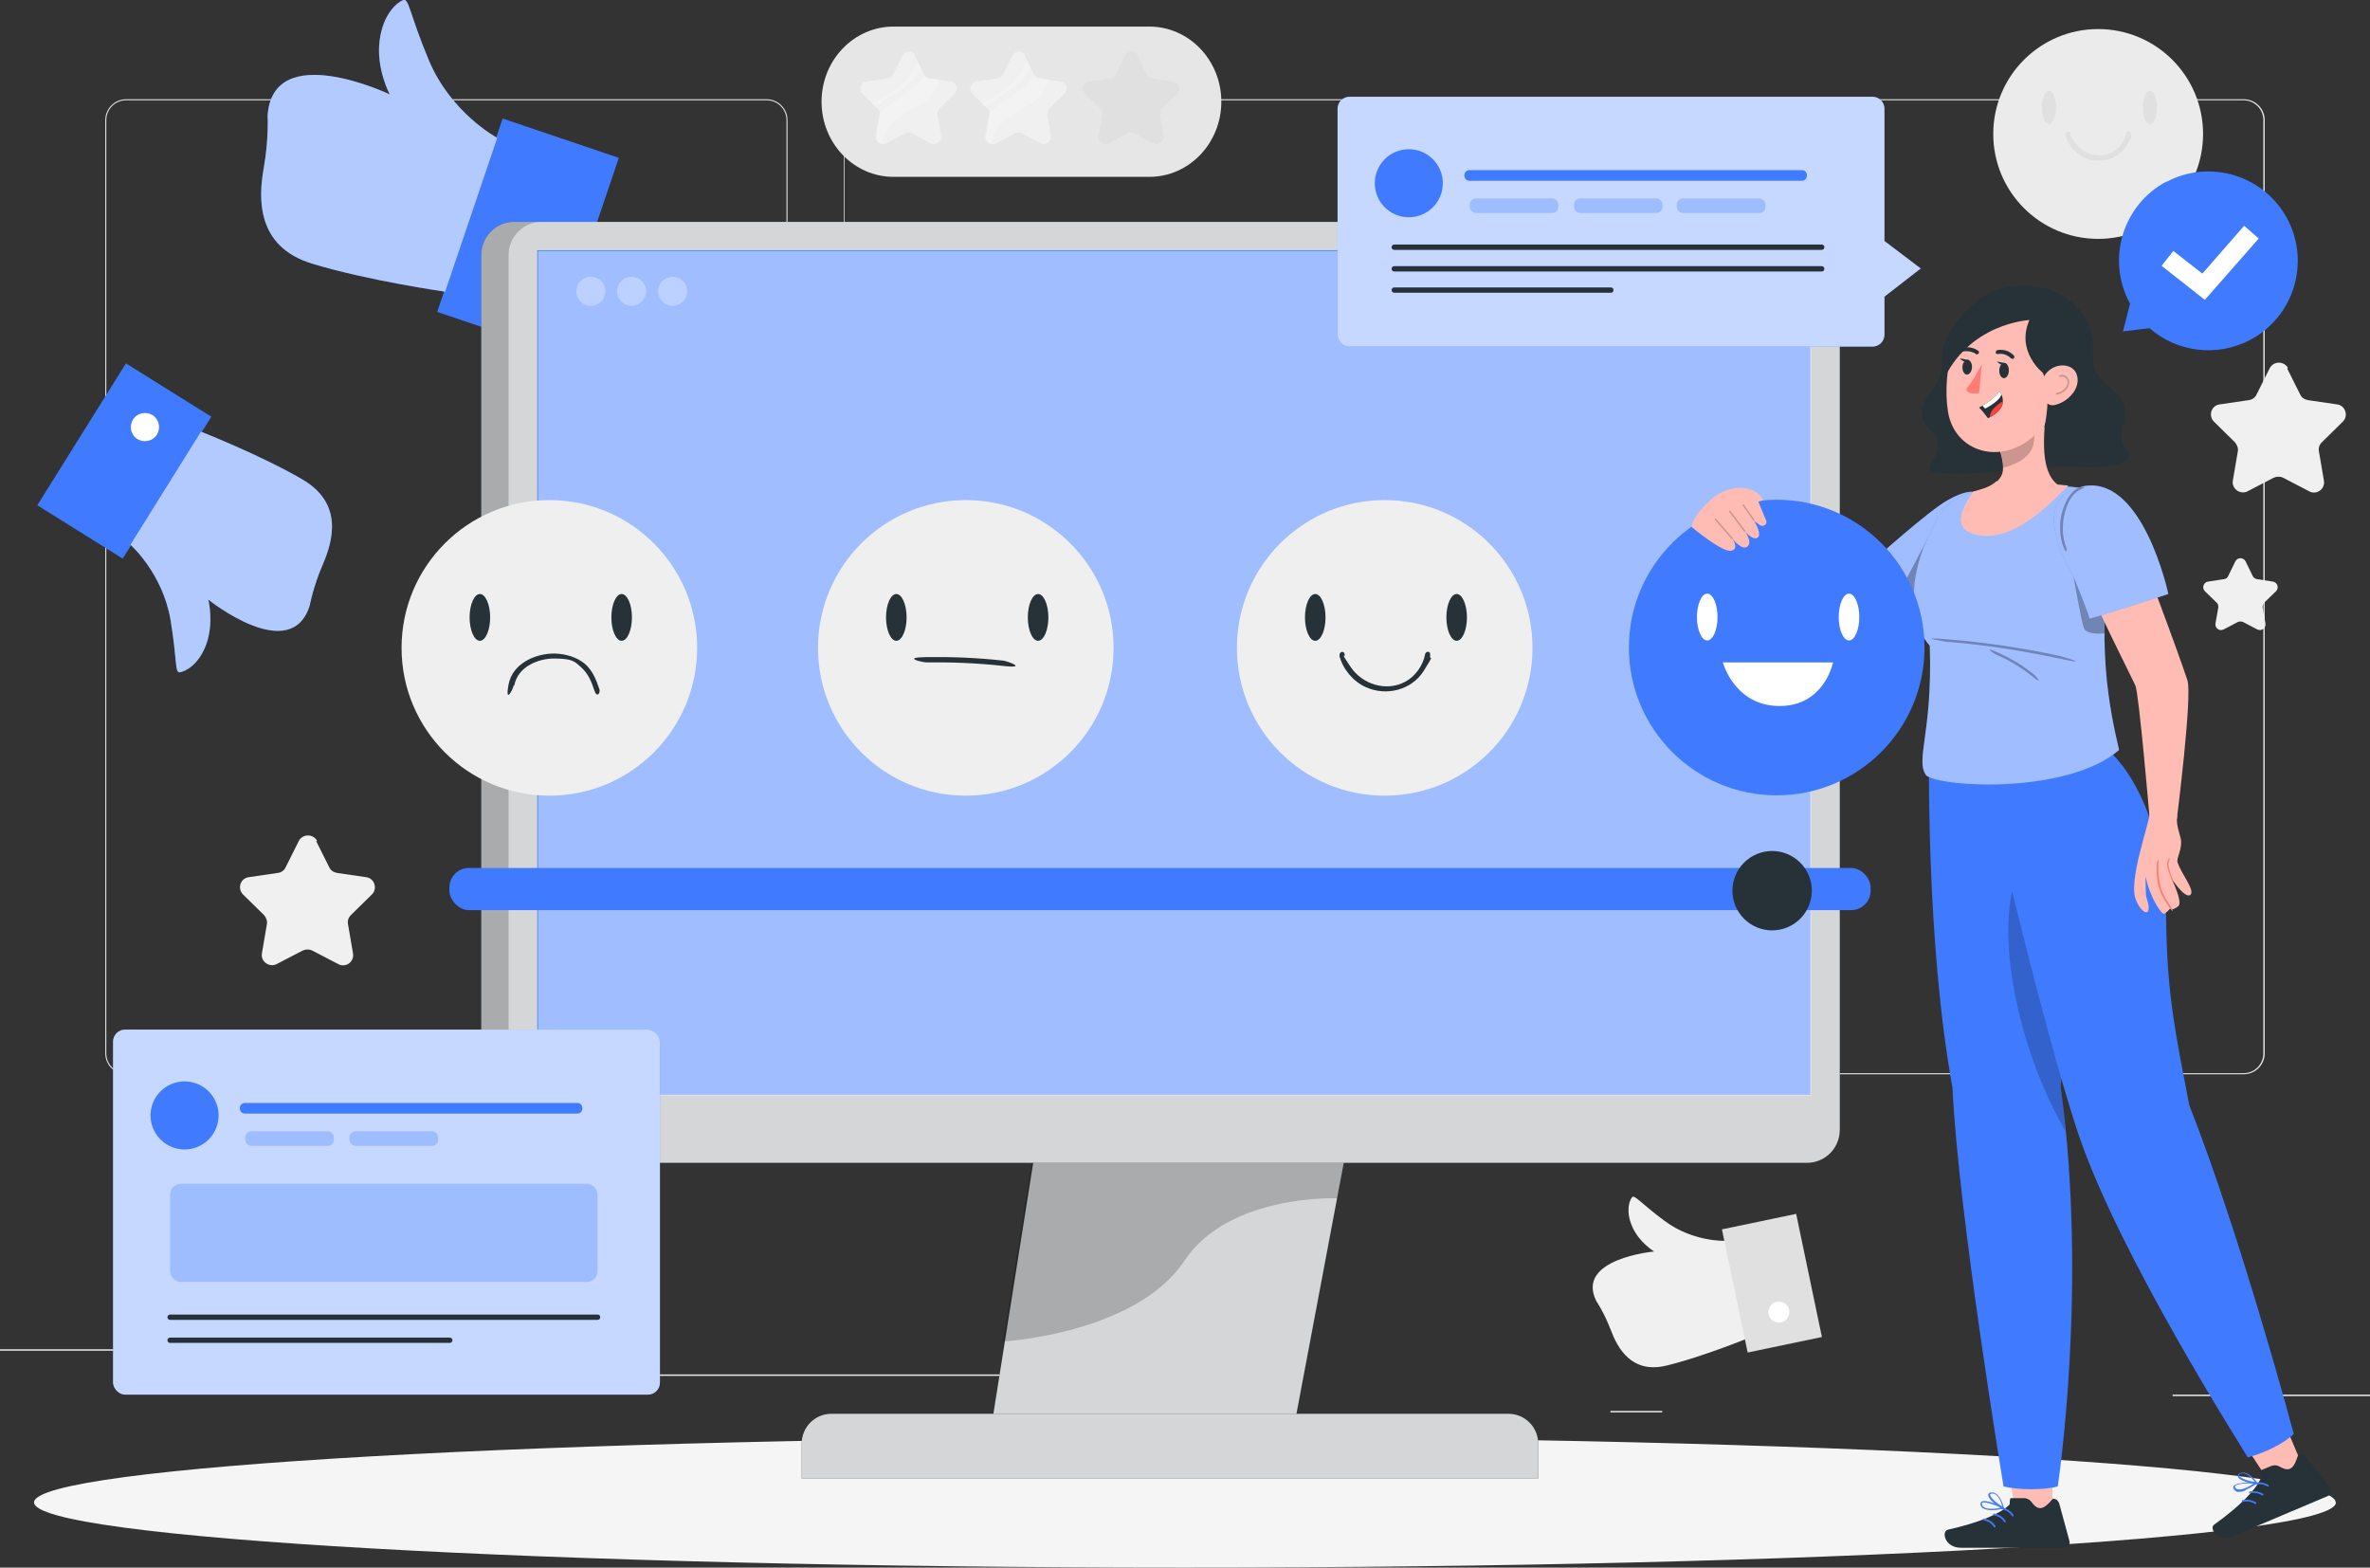 <?xml version="1.0" encoding="UTF-8"?>
<svg id="Character" xmlns="http://www.w3.org/2000/svg" version="1.1" viewBox="0 0 668.7 442.3">
  <rect x="0" y="0" width="668.7" height="442.3" fill="#333333" stroke="none"/>
  <!-- Generator: Adobe Illustrator 29.0.0, SVG Export Plug-In . SVG Version: 2.1.0 Build 186)  -->
  <defs>
    <style>
      .st0, .st1, .st2, .st3 {
        opacity: .2;
      }

      .st0, .st4, .st5, .st6, .st7, .st8, .st9 {
        fill: #fff;
      }

      .st10 {
        fill: #ff3f3e;
      }

      .st1, .st11 {
        isolation: isolate;
      }

      .st12 {
        fill: #263238;
      }

      .st13 {
        fill: #f0f0f0;
      }

      .st14, .st15 {
        opacity: .3;
      }

      .st5, .st16 {
        opacity: .5;
      }

      .st17 {
        fill: #e0e0e0;
      }

      .st18, .st6 {
        opacity: .8;
      }

      .st19 {
        stroke: #407bff;
      }

      .st19, .st3 {
        fill: none;
        stroke-linecap: round;
        stroke-linejoin: round;
        stroke-width: .5px;
      }

      .st7 {
        opacity: 0;
      }

      .st20 {
        fill: #efefef;
      }

      .st3 {
        stroke: #000;
      }

      .st21 {
        fill: #ebebeb;
      }

      .st22 {
        fill: #ff7d74;
      }

      .st23 {
        fill: #f5f5f5;
      }

      .st24 {
        fill: #ffbcb4;
      }

      .st8 {
        opacity: .6;
      }

      .st25 {
        fill: #e6e6e6;
      }

      .st9 {
        opacity: .7;
      }

      .st26, .st15 {
        fill: #407bff;
      }
    </style>
  </defs>
  <g>
    <g>
      <g>
        <path class="st17" d="M633.1,303.1h-180.7c-3.2,0-5.9-2.6-5.9-5.9V33.9c0-3.2,2.6-5.9,5.9-5.9h180.7c3.2,0,5.9,2.6,5.9,5.9v263.3c0,3.2-2.6,5.9-5.9,5.9ZM452.3,28.3c-3.1,0-5.6,2.5-5.6,5.6v263.3c0,3.1,2.5,5.6,5.6,5.6h180.7c3.1,0,5.6-2.5,5.6-5.6V33.9c0-3.1-2.5-5.6-5.6-5.6h-180.7Z"/>
        <path class="st17" d="M424.7,303.1h-180.7c-3.2,0-5.9-2.6-5.9-5.9V33.9c0-3.2,2.6-5.9,5.9-5.9h180.7c3.2,0,5.9,2.6,5.9,5.9v263.3c0,3.2-2.6,5.9-5.9,5.9ZM243.9,28.3c-3.1,0-5.6,2.5-5.6,5.6v263.3c0,3.1,2.5,5.6,5.6,5.6h180.7c3.1,0,5.6-2.5,5.6-5.6V33.9c0-3.1-2.5-5.6-5.6-5.6h-180.7Z"/>
      </g>
      <path class="st17" d="M216.4,303.1H35.6c-3.2,0-5.9-2.6-5.9-5.9V33.9c0-3.2,2.6-5.9,5.9-5.9h180.7c3.2,0,5.9,2.6,5.9,5.9v263.3c0,3.2-2.6,5.9-5.9,5.9ZM35.6,28.3c-3.1,0-5.6,2.5-5.6,5.6v263.3c0,3.1,2.5,5.6,5.6,5.6h180.7c3.1,0,5.6-2.5,5.6-5.6V33.9c0-3.1-2.5-5.6-5.6-5.6H35.6Z"/>
    </g>
    <g>
      <rect class="st21" x="613" y="393.5" width="55.7" height=".4"/>
      <rect class="st21" x="454.4" y="398.1" width="14.6" height=".4"/>
      <rect class="st21" y="380.7" width="72.7" height=".4"/>
      <rect class="st21" x="87.7" y="380.7" width="10.7" height=".4"/>
      <rect class="st21" x="132.9" y="387.8" width="157.6" height=".4"/>
    </g>
  </g>
  <g>
    <path class="st13" d="M466.8,353.1s-22.4,2-16.4,14c0,0,2.2,3.2,4.1,8.2,1.9,5,5.8,12.4,15.7,10,9.9-2.4,22.4-7.5,22.4-7.5l-5.8-27.7s-9,.4-17.1-5.6c-7-5.2-8.5-7.5-9.2-6.7-.7.8-1.9,3.8,0,8.2,1.9,4.5,6.2,7.1,6.2,7.1Z"/>
    <rect class="st17" x="489.3" y="344.2" width="21.4" height="35.5" transform="translate(-63.5 110) rotate(-11.8)"/>
    <path class="st4" d="M504.8,369.6c.3,1.6-.7,3.2-2.3,3.5s-3.2-.7-3.5-2.3c-.3-1.6.7-3.2,2.3-3.5,1.6-.3,3.2.7,3.5,2.3Z"/>
  </g>
  <g>
    <circle class="st21" cx="592" cy="37.8" r="29.6"/>
    <path class="st17" d="M608.6,30.3c0,2.6-.9,4.7-2,4.7s-2-2.1-2-4.7.9-4.7,2-4.7,2,2.1,2,4.7Z"/>
    <path class="st17" d="M580.1,30.3c0,2.6-.9,4.7-2,4.7s-2-2.1-2-4.7.9-4.7,2-4.7,2,2.1,2,4.7Z"/>
    <path class="st17" d="M582.7,38c.7,2.7,2.9,5.3,5.4,6.5,4.2,1.9,9.4.6,11.9-3.4s1.1-2,1.3-3.1-1.3-1.3-1.4-.4c-.4,2.2-2,4.4-4,5.4-3.7,1.9-8.3.5-10.5-2.9s-1-1.6-1.2-2.5-1.7-.5-1.4.4h0Z"/>
  </g>
  <g>
    <path class="st25" d="M231.8,28.7h0c0,11.7,9.1,21.2,20.3,21.2h72.2c11.2,0,20.3-9.5,20.3-21.2h0c0-11.7-9.1-21.2-20.3-21.2h-72.2c-11.2,0-20.3,9.5-20.3,21.2Z"/>
    <g>
      <path class="st13" d="M258.1,15.7l2.6,5.3c.3.6.9,1,1.6,1.1l5.9.9c1.7.2,2.4,2.3,1.1,3.5l-4.2,4.1c-.5.5-.7,1.2-.6,1.8l1,5.8c.3,1.7-1.5,3-3,2.2l-5.2-2.8c-.6-.3-1.3-.3-1.9,0l-5.2,2.8c-1.5.8-3.3-.5-3-2.2l1-5.8c.1-.7-.1-1.4-.6-1.8l-4.2-4.1c-1.2-1.2-.6-3.3,1.1-3.5l5.9-.9c.7,0,1.3-.5,1.6-1.1l2.6-5.3c.8-1.5,3-1.5,3.7,0Z"/>
      <path class="st13" d="M289.1,15.7l2.6,5.3c.3.6.9,1,1.6,1.1l5.9.9c1.7.2,2.4,2.3,1.1,3.5l-4.2,4.1c-.5.5-.7,1.2-.6,1.8l1,5.8c.3,1.7-1.5,3-3,2.2l-5.2-2.8c-.6-.3-1.3-.3-1.9,0l-5.2,2.8c-1.5.8-3.3-.5-3-2.2l1-5.8c.1-.7-.1-1.4-.6-1.8l-4.2-4.1c-1.2-1.2-.6-3.3,1.1-3.5l5.9-.9c.7,0,1.3-.5,1.6-1.1l2.6-5.3c.8-1.5,3-1.5,3.7,0Z"/>
      <path class="st0" d="M265.1,22.5l-2.8-.4c-.6,0-1-.4-1.4-.8-.5.7-1,1.5-1.8,2.2-3.6,3.6-8.2,5.4-11.1,8.7,0,0,0,.2,0,.3l-1,5.8c-.2,1.3.8,2.4,2,2.4,0-1.9.7-4.1,3.1-6.3,5.9-5.5,10.4-3.9,12.9-11.9Z"/>
      <path class="st0" d="M246.9,30.1c2.3-1.5,6.6-4.4,8.6-5.7,1.8-1.1,3.4-3.7,4.3-5.4l-.8-1.6c-.9,1.5-2.5,4.2-3.5,5.5-1.1,1.4-6.7,4.9-9.3,6.5l.7.7Z"/>
      <path class="st0" d="M296,22.5l-2.8-.4c-.6,0-1-.4-1.4-.8-.5.7-1,1.5-1.8,2.2-3.6,3.6-8.2,5.4-11.1,8.7,0,0,0,.2,0,.3l-1,5.8c-.2,1.3.8,2.4,2,2.4,0-1.9.7-4.1,3.1-6.3,5.9-5.5,10.4-3.9,12.9-11.9Z"/>
      <path class="st0" d="M277.8,30.1c2.3-1.5,6.6-4.4,8.6-5.7,1.8-1.1,3.4-3.7,4.3-5.4l-.8-1.6c-.9,1.5-2.5,4.2-3.5,5.5-1.1,1.4-6.7,4.9-9.3,6.5l.7.7Z"/>
    </g>
    <g class="st11">
      <path class="st17" d="M320.9,15.7l2.6,5.3c.3.6.9,1,1.6,1.1l5.9.9c1.7.2,2.4,2.3,1.1,3.5l-4.2,4.1c-.5.5-.7,1.2-.6,1.8l1,5.8c.3,1.7-1.5,3-3,2.2l-5.2-2.8c-.6-.3-1.3-.3-1.9,0l-5.2,2.8c-1.5.8-3.3-.5-3-2.2l1-5.8c.1-.7-.1-1.4-.6-1.8l-4.2-4.1c-1.2-1.2-.6-3.3,1.1-3.5l5.9-.9c.7,0,1.3-.5,1.6-1.1l2.6-5.3c.8-1.5,3-1.5,3.7,0Z"/>
    </g>
  </g>
  <path class="st13" d="M645.3,103.9l3.7,7.4c.4.9,1.2,1.4,2.2,1.6l8.2,1.2c2.4.3,3.3,3.3,1.6,4.9l-5.9,5.8c-.7.7-1,1.6-.8,2.6l1.4,8.2c.4,2.4-2.1,4.2-4.2,3l-7.3-3.8c-.8-.4-1.8-.4-2.7,0l-7.3,3.8c-2.1,1.1-4.6-.7-4.2-3l1.4-8.2c.2-.9-.2-1.9-.8-2.6l-5.9-5.8c-1.7-1.7-.8-4.6,1.6-4.9l8.2-1.2c.9-.1,1.8-.7,2.2-1.6l3.7-7.4c1.1-2.1,4.1-2.1,5.2,0Z"/>
  <path class="st13" d="M89.2,237.3l3.7,7.4c.4.9,1.2,1.4,2.2,1.6l8.2,1.2c2.4.3,3.3,3.3,1.6,4.9l-5.9,5.8c-.7.7-1,1.6-.8,2.6l1.4,8.2c.4,2.4-2.1,4.2-4.2,3l-7.3-3.8c-.8-.4-1.8-.4-2.7,0l-7.3,3.8c-2.1,1.1-4.6-.7-4.2-3l1.4-8.2c.2-.9-.2-1.9-.8-2.6l-5.9-5.8c-1.7-1.7-.8-4.6,1.6-4.9l8.2-1.2c.9-.1,1.8-.7,2.2-1.6l3.7-7.4c1.1-2.1,4.1-2.1,5.2,0Z"/>
  <path class="st13" d="M633.6,158.4l2,4.1c.2.5.7.8,1.2.9l4.5.7c1.3.2,1.8,1.8.9,2.7l-3.3,3.2c-.4.4-.5.9-.5,1.4l.8,4.5c.2,1.3-1.1,2.3-2.3,1.7l-4-2.1c-.5-.2-1-.2-1.5,0l-4,2.1c-1.2.6-2.5-.4-2.3-1.7l.8-4.5c0-.5,0-1-.5-1.4l-3.3-3.2c-.9-.9-.4-2.5.9-2.7l4.5-.7c.5,0,1-.4,1.2-.9l2-4.1c.6-1.2,2.3-1.2,2.9,0Z"/>
  <path class="st23" d="M659.1,423.9c0,10.1-145.4,18.4-324.7,18.4S9.6,434,9.6,423.9s145.4-18.4,324.7-18.4,324.7,8.2,324.7,18.4Z"/>
  <g>
    <path class="st26" d="M109.9,26.6s-33-15.7-34.4,6.1c0,0,.4,6.3-1.1,14.8-1.5,8.5-2.1,22.1,13.7,26.9,15.8,4.8,37.5,7.9,37.5,7.9l14.7-43.4s-13-6.9-19.3-21.9C115.6,4.1,115.4-.5,113.8,0c-1.6.6-5.7,3.7-6.7,11.5-1,7.8,2.8,15,2.8,15Z"/>
    <rect class="st26" x="131.7" y="37.5" width="34.6" height="57.6" transform="translate(29.1 -44.3) rotate(18.7)"/>
    <path class="st8" d="M109.9,26.6s-33-15.7-34.4,6.1c0,0,.4,6.3-1.1,14.8-1.5,8.5-2.1,22.1,13.7,26.9,15.8,4.8,37.5,7.9,37.5,7.9l14.7-43.4s-13-6.9-19.3-21.9C115.6,4.1,115.4-.5,113.8,0c-1.6.6-5.7,3.7-6.7,11.5-1,7.8,2.8,15,2.8,15Z"/>
    <path class="st4" d="M149.5,80.9c-.9,2.5-3.6,3.9-6.1,3-2.5-.9-3.9-3.6-3-6.1.9-2.5,3.6-3.9,6.1-3,2.5.9,3.9,3.6,3,6.1Z"/>
  </g>
  <g>
    <path class="st26" d="M58.8,169.2s23.3,18.7,28.6,1.6c0,0,.9-5.1,3.7-11.6,2.8-6.5,5.9-17.2-5.9-24-11.7-6.8-28.5-13.4-28.5-13.4l-19.9,31.9s9,7.9,11.3,21.1c1.9,11.4,1.2,15,2.6,14.9,1.4-.2,5.3-1.9,7.5-7.9,2.2-6.1.6-12.5.6-12.5Z"/>
    <rect class="st26" x="20.9" y="106.5" width="28.4" height="47.2" transform="translate(-4.1 259) rotate(-148)"/>
    <path class="st8" d="M58.8,169.2s23.3,18.7,28.6,1.6c0,0,.9-5.1,3.7-11.6,2.8-6.5,5.9-17.2-5.9-24-11.7-6.8-28.5-13.4-28.5-13.4l-19.9,31.9s9,7.9,11.3,21.1c1.9,11.4,1.2,15,2.6,14.9,1.4-.2,5.3-1.9,7.5-7.9,2.2-6.1.6-12.5.6-12.5Z"/>
    <path class="st4" d="M37.5,118.4c1.2-1.9,3.6-2.4,5.5-1.3,1.9,1.2,2.4,3.6,1.3,5.5-1.2,1.9-3.6,2.4-5.5,1.3s-2.4-3.6-1.3-5.5Z"/>
  </g>
  <g>
    <g>
      <g>
        <polygon class="st12" points="382.8 308.7 365.1 402.6 279.7 402.6 294.6 308.7 382.8 308.7"/>
        <polygon class="st6" points="382.8 308.7 365.1 402.6 279.7 402.6 294.6 308.7 382.8 308.7"/>
        <g>
          <path class="st12" d="M226.3,398.9h207.7v9.8c0,4.6-3.7,8.4-8.4,8.4h-191c-4.6,0-8.4-3.7-8.4-8.4v-9.8h0Z" transform="translate(660.2 816) rotate(180)"/>
          <path class="st6" d="M226.3,398.9h207.7v9.8c0,4.6-3.7,8.4-8.4,8.4h-191c-4.6,0-8.4-3.7-8.4-8.4v-9.8h0Z" transform="translate(660.2 816) rotate(180)"/>
        </g>
        <path class="st1" d="M379.2,328.1l-1.9,10s-30.5-1.3-43.1,17.6c-13.8,20.7-51.2,22.8-51.2,22.8l8.1-50.4h88.1Z"/>
      </g>
      <g>
        <path class="st12" d="M509.8,62.6H145.1c-5.2,0-9.3,4.2-9.3,9.3v246.9c0,5.2,4.2,9.3,9.3,9.3h364.7c5.2,0,9.3-4.2,9.3-9.3V71.9c0-5.2-4.2-9.3-9.3-9.3Z"/>
        <g class="st18">
          <path class="st4" d="M509.8,62.6H145.1c-5.2,0-9.3,4.2-9.3,9.3v246.9c0,5.2,4.2,9.3,9.3,9.3h364.7c5.2,0,9.3-4.2,9.3-9.3V71.9c0-5.2-4.2-9.3-9.3-9.3Z"/>
        </g>
        <g class="st1">
          <path d="M152.8,328.1h-7.7c-5.1,0-9.3-4.2-9.3-9.3V71.9c0-5.2,4.2-9.3,9.3-9.3h7.7c-5.1,0-9.3,4.2-9.3,9.3v246.9c0,5.1,4.2,9.3,9.3,9.3Z"/>
        </g>
        <rect class="st26" x="151.9" y="70.6" width="358.8" height="238.1"/>
        <rect class="st4" x="151.9" y="70.6" width="358.8" height="238.1"/>
        <g>
          <rect class="st26" x="151.6" y="70.6" width="359.2" height="238.3"/>
          <g class="st16">
            <rect class="st4" x="151.8" y="70.8" width="359.2" height="238.3"/>
          </g>
          <g class="st14">
            <path class="st4" d="M193.9,82.2c0,2.2-1.8,4.1-4.1,4.1s-4.1-1.8-4.1-4.1,1.8-4.1,4.1-4.1,4.1,1.8,4.1,4.1Z"/>
          </g>
          <g class="st14">
            <path class="st4" d="M182.3,82.2c0,2.2-1.8,4.1-4.1,4.1s-4.1-1.8-4.1-4.1,1.8-4.1,4.1-4.1,4.1,1.8,4.1,4.1Z"/>
          </g>
          <g class="st14">
            <path class="st4" d="M170.8,82.2c0,2.2-1.8,4.1-4.1,4.1s-4.1-1.8-4.1-4.1,1.8-4.1,4.1-4.1,4.1,1.8,4.1,4.1Z"/>
          </g>
        </g>
      </g>
      <path class="st7" d="M151.6,252.5c0-2.1,16.5-29,52.8-57.3,36.3-28.3,81.1-9,124.7-40,43.5-31,75.7-84.6,75.7-84.6l-77.6-.3s-10,60.1-56.2,67.7c-46.2,7.6-119.4,53.8-119.4,53.8v60.7Z"/>
      <path class="st7" d="M193,309.3s173.5-147,195.9-174.6c22.4-27.6,77-64.4,77-64.4h18.4s-54.5,42.3-78.9,64.4c-24.4,22.1-182.7,174.6-182.7,174.6h-29.7Z"/>
    </g>
    <circle class="st20" cx="390.7" cy="182.8" r="41.7"/>
    <path class="st12" d="M413.9,174.2c0,3.6-1.3,6.6-2.9,6.6s-2.9-3-2.9-6.6,1.3-6.6,2.9-6.6,2.9,3,2.9,6.6Z"/>
    <path class="st12" d="M374,174.2c0,3.6-1.3,6.6-2.9,6.6s-2.9-3-2.9-6.6,1.3-6.6,2.9-6.6,2.9,3,2.9,6.6Z"/>
    <circle class="st20" cx="272.5" cy="182.8" r="41.7"/>
    <path class="st12" d="M295.8,174.2c0,3.6-1.3,6.6-2.9,6.6s-2.9-3-2.9-6.6,1.3-6.6,2.9-6.6,2.9,3,2.9,6.6Z"/>
    <path class="st12" d="M255.8,174.2c0,3.6-1.3,6.6-2.9,6.6s-2.9-3-2.9-6.6,1.3-6.6,2.9-6.6,2.9,3,2.9,6.6Z"/>
    <path class="st12" d="M377.9,185c1,3.8,3.9,7.3,7.5,8.9,5.8,2.6,12.9.8,16.3-4.6s1.5-2.8,1.8-4.3-1.3-1.3-1.4-.4c-.6,3.2-2.8,6.3-5.7,7.8-5.3,2.8-12,.7-15.3-4.2s-1.4-2.3-1.7-3.6-1.7-.5-1.4.4h0Z"/>
    <path class="st12" d="M261.4,186.9c7.2-.1,14.5.2,21.7,1s1-1.4,0-1.5c-7.2-.8-14.4-1.1-21.7-1s-1,1.5,0,1.5h0Z"/>
    <circle class="st20" cx="155" cy="182.8" r="41.7"/>
    <path class="st12" d="M178.3,174.2c0,3.6-1.3,6.6-2.9,6.6s-2.9-3-2.9-6.6,1.3-6.6,2.9-6.6,2.9,3,2.9,6.6Z"/>
    <path class="st12" d="M138.3,174.2c0,3.6-1.3,6.6-2.9,6.6s-2.9-3-2.9-6.6,1.3-6.6,2.9-6.6,2.9,3,2.9,6.6Z"/>
    <path class="st12" d="M145.1,193.4c1-5.3,6.8-7.7,11.6-7.6s5.3.7,7.3,2.5,2.9,4.1,3.7,6.5,1.8.5,1.4-.4c-.9-2.7-2-5.4-4.2-7.2s-5.3-2.7-8.3-2.8c-5.5-.1-12,2.8-13.1,8.7s1.3,1.3,1.4.4h0Z"/>
    <rect class="st26" x="126.8" y="244.9" width="401" height="11.9" rx="5.5" ry="5.5"/>
    <circle class="st12" cx="500" cy="250.9" r="11.2" transform="translate(-57.8 208.9) rotate(-22.3)"/>
  </g>
  <g>
    <g>
      <rect class="st26" x="31.9" y="290.5" width="154.3" height="103" rx="3.4" ry="3.4"/>
      <rect class="st9" x="31.9" y="290.5" width="154.3" height="103" rx="3.4" ry="3.4"/>
    </g>
    <circle class="st26" cx="52.1" cy="314.9" r="9.6" transform="translate(-267.1 315.8) rotate(-80.8)"/>
    <path class="st26" d="M69.1,314.2h93.8c1.9,0,1.9-3,0-3h-93.8c-1.9,0-1.9,3,0,3h0Z"/>
    <path class="st12" d="M48,378.9h78.9c1,0,1-1.5,0-1.5H48c-1,0-1,1.5,0,1.5h0Z"/>
    <path class="st12" d="M48,372.4h120.6c1,0,1-1.5,0-1.5H48c-1,0-1,1.5,0,1.5h0Z"/>
    <rect class="st15" x="69.2" y="319.2" width="25" height="4.1" rx="1.7" ry="1.7"/>
    <rect class="st15" x="98.6" y="319.2" width="25" height="4.1" rx="1.7" ry="1.7"/>
    <rect class="st15" x="48" y="334" width="120.6" height="27.7" rx="3" ry="3"/>
  </g>
  <g>
    <path class="st26" d="M611.3,51.3c12.3-6.5,27.6-1.8,34.1,10.5,6.5,12.3,1.8,27.6-10.5,34.1-9.5,5-20.8,3.4-28.4-3.3l-7.5.9,2-7.8c0-.1-.1-.2-.2-.4-6.5-12.3-1.8-27.6,10.5-34.1Z"/>
    <polygon class="st4" points="622.1 84.6 609.9 75 613.2 70.8 621.4 77.2 633.2 63.7 637.3 67.3 622.1 84.6"/>
  </g>
  <g>
    <path class="st26" d="M542,75.8l-10.3-7.8V30.7c0-1.9-1.5-3.4-3.4-3.4h-147.5c-1.9,0-3.4,1.5-3.4,3.4v63.7c0,1.9,1.5,3.4,3.4,3.4h147.5c1.9,0,3.4-1.5,3.4-3.4v-10.7l10.3-8Z"/>
    <path class="st9" d="M542,75.8l-10.3-7.8V30.7c0-1.9-1.5-3.4-3.4-3.4h-147.5c-1.9,0-3.4,1.5-3.4,3.4v63.7c0,1.9,1.5,3.4,3.4,3.4h147.5c1.9,0,3.4-1.5,3.4-3.4v-10.7l10.3-8Z"/>
    <circle class="st26" cx="397.5" cy="51.7" r="9.6"/>
    <path class="st26" d="M414.6,51h93.8c1.9,0,1.9-3,0-3h-93.8c-1.9,0-1.9,3,0,3h0Z"/>
    <path class="st12" d="M393.4,70.5h120.6c1,0,1-1.5,0-1.5h-120.6c-1,0-1,1.5,0,1.5h0Z"/>
    <path class="st12" d="M393.4,76.6h120.6c1,0,1-1.5,0-1.5h-120.6c-1,0-1,1.5,0,1.5h0Z"/>
    <path class="st12" d="M393.4,82.6h61.1c1,0,1-1.5,0-1.5h-61.1c-1,0-1,1.5,0,1.5h0Z"/>
    <rect class="st15" x="414.7" y="56" width="25" height="4.1" rx="1.7" ry="1.7"/>
    <rect class="st15" x="444.1" y="56" width="25" height="4.1" rx="1.7" ry="1.7"/>
    <rect class="st15" x="473.1" y="56" width="25" height="4.1" rx="1.7" ry="1.7"/>
  </g>
  <g>
    <g>
      <path class="st24" d="M485.7,145.2s18.8,43.5,28,43.6,35-21.3,35-21.3l-6.5-18.3s-25.1,22-26.6,20.1-21.2-27.1-21.2-27.1l-8.7,3Z"/>
      <g>
        <path class="st26" d="M542.2,177.2c-.4-.2-13.7-19-13.7-19,0,0,15.6-14,20.9-17,5.2-3,7.4-2.4,7.4-2.4l-14.6,38.4Z"/>
        <path class="st5" d="M542.2,177.2c-.4-.2-13.7-19-13.7-19,0,0,15.6-14,20.9-17,5.2-3,7.4-2.4,7.4-2.4l-14.6,38.4Z"/>
        <path class="st14" d="M541.2,176c.6,0,2.6-23.9,2.6-23.9l-8.3,15.8,5.8,8Z"/>
      </g>
      <g>
        <polygon class="st24" points="579.1 426.3 568.9 427.3 563.9 401 579.1 399.4 579.1 426.3"/>
        <g>
          <path class="st12" d="M567.4,422.7h3.7c.8,0,1.6.4,2.1,1.1,2.1,2.9,3.7,1.8,6-.9,1.5-.2,1.9,1.5,2,2l2.7,9.9c.2.8-.2,1.7-1.1,1.9-.1,0-.3,0-.5,0h-29c-4.6,0-5.6-4.6-3.7-5.1,8.5-1.9,14.6-4.4,17.2-6.9.5-.4,0-.8.5-2.1Z"/>
          <path class="st26" d="M561.9,426.1c1.2,0,2.3-.2,3.4-.4.1,0,.2-.2.1-.3,0,0,0-.1-.1-.1-.5-.3-5.1-2.4-6.2-1.6-.2.1-.3.4-.3.6,0,.5.2.9.6,1.2.7.4,1.6.6,2.5.6ZM564.6,425.4c-1.3.3-3.9.6-4.9-.2-.3-.2-.4-.5-.5-.9,0-.1,0-.2.1-.3.6-.4,3.3.5,5.2,1.3Z"/>
          <path class="st26" d="M565.3,425.7s0,0,.1,0c0,0,0-.1,0-.2,0-.2-1.1-4.7-3.6-4.4-.6,0-.8.4-.8.6-.2,1.2,2.7,3.5,4.1,4h.1ZM562.2,421.4c1.6,0,2.5,2.6,2.8,3.7-1.5-.8-3.6-2.7-3.5-3.4,0,0,0-.2.5-.3h.2Z"/>
          <path class="st19" d="M564.8,425.6c1.3.2,2.4.9,3.1,2"/>
          <path class="st19" d="M562.6,427.3c1.3.2,2.4.9,3.1,2"/>
          <path class="st19" d="M559.7,428.7c1.3.2,2.4.9,3.1,2"/>
        </g>
      </g>
      <g>
        <polygon class="st24" points="649.7 413.7 640.6 418.6 625.9 396.4 639.2 388.9 649.7 413.7"/>
        <g>
          <path class="st12" d="M637.5,415l3.4-1.4c.8-.3,1.6-.2,2.3.2,3.1,1.8,4.1.2,5.2-3.2,1.3-.7,2.3.7,2.6,1l6.4,8.1c.5.7.4,1.7-.2,2.2-.1,0-.3.2-.4.2-4.1,1.7-6,2.6-11.1,4.7l-15.6,6.6c-4.2,1.8-6.9-2.1-5.4-3.2,7.1-5.1,11.7-9.7,13.2-13.1.3-.6-.3-.7-.3-2.1Z"/>
          <path class="st26" d="M633.8,420.3c1.1-.5,2.1-1.1,3-1.7,0,0,0-.2,0-.3,0,0,0,0-.2,0-.6,0-5.6-.2-6.4,1-.1.2-.2.5,0,.7.2.4.6.8,1,.9.9.1,1.7,0,2.5-.5ZM636,418.5c-1.1.8-3.3,2-4.6,1.7-.3,0-.6-.3-.8-.6,0,0,0-.2,0-.3.4-.7,3.3-.8,5.3-.8Z"/>
          <path class="st26" d="M636.8,418.6s0,0,.1,0c0,0,0-.2,0-.2,0-.2-2.8-3.9-5-2.7-.5.3-.6.7-.5.9.3,1.2,3.9,2.1,5.3,2.1h0ZM632.2,415.8c1.5-.6,3.3,1.4,4,2.3-1.7-.1-4.3-1.1-4.5-1.8,0,0,0-.2.3-.4h.1Z"/>
          <path class="st19" d="M636.3,418.6c1.2-.3,2.6,0,3.6.6"/>
          <path class="st19" d="M634.8,421.1c1.2-.3,2.6,0,3.6.6"/>
          <path class="st19" d="M632.8,423.5c1.2-.3,2.6,0,3.6.6"/>
        </g>
      </g>
      <g>
        <path class="st26" d="M544.3,211.1s-1,54.2,6.6,95.8c1.6,35.2,14.4,112.5,14.4,112.5,4.1,1,11.3,1.1,15.3,0,0,0,8.6-56.4.8-112.9,6.4-59.2,4.6-96.1,4.6-96.1l-41.8.6Z"/>
        <path class="st1" d="M586.1,237.9c-.4,16.6-1.6,40-4.7,68.6.6,4.2,1.1,8.5,1.4,12.7-19.9-34.2-24.3-88,3.3-81.3Z"/>
        <path class="st26" d="M558,210.3s17.4,76.8,28.4,109.6c11.6,34.5,46.6,89.1,47.8,91.3,4.7-1.2,10.2-3.9,13-6.6,0,0-14.8-55.4-29.5-92.8-3.7-19.3-6.2-30.6-6.5-51.3-.4-38.2-17.7-50-17.7-50l-35.5-.3Z"/>
      </g>
      <g>
        <path class="st26" d="M542.6,154.9s-7.1,17.1,1.9,27.3c.8,24.9-4.2,32.2-1,36.6,4.7,3.5,40.1,5.2,54.4-7.2-2.3-10-7.3-31.3-1.2-60.1,1.3-6.2-2.6-12.4-8.7-13.7-.4,0-.8-.2-1.2-.2-1.8-.2-3.7-.4-5.6-.5-6.8-.5-10.6-.4-17.4,0-1.2.1-5.3,1.2-8.8,2.2-3.7,1.1-6.8,3.7-8.5,7.2-1.8,3.8-3.9,8.1-4,8.4Z"/>
        <path class="st5" d="M542.6,154.9s-7.1,17.1,1.9,27.3c.8,24.9-4.2,32.2-1,36.6,4.7,3.5,40.1,5.2,54.4-7.2-2.3-10-7.3-31.3-1.2-60.1,1.3-6.2-2.6-12.4-8.7-13.7-.4,0-.8-.2-1.2-.2-1.8-.2-3.7-.4-5.6-.5-6.8-.5-10.6-.4-17.4,0-1.2.1-5.3,1.2-8.8,2.2-3.7,1.1-6.8,3.7-8.5,7.2-1.8,3.8-3.9,8.1-4,8.4Z"/>
        <path class="st14" d="M585.1,162.9s2.1,12.4,2.9,14.4c.9,2,5.8,1.4,5.8,1.4v-6.4c.1,0-8.7-9.4-8.7-9.4Z"/>
        <g class="st14">
          <path d="M549.8,181.1c10.5.9,20.9,2.5,31.2,4.7s.7-.6.2-.7c-10.4-2.3-20.8-3.8-31.4-4.7s-.5.7,0,.8h0Z"/>
        </g>
        <g class="st14">
          <path d="M563,184.6c3.8,1.6,7.3,3.7,10.5,6.3s.9-.2.5-.5c-3.3-2.7-6.9-4.8-10.8-6.5s-.6.5-.2.7h0Z"/>
        </g>
      </g>
      <g>
        <path class="st24" d="M590.5,137.4c3.7,0,7,2.4,8.3,5.6,5.1,12.1,16.2,42.2,18.4,49,1.4,4.4-3,39.1-3,39.1l-7.7-.5s-3-35.1-4-37.2c-3.8-7.9-14.6-29-16.5-36.3-1.9-7.2-3.3-15.4.5-18.5,1.2-.9,2.6-1.3,4-1.2Z"/>
        <path class="st24" d="M614.4,243.3c-.4-1.2,1.5-3.9.9-6.7-.4-1.8-1.4-4.1-1-6.5l-7.6-.7-1.5,5.8c-.2.7-.4,1.3-.5,1.8-1.3,4.7-2.9,11.3-2.5,15,.4,3.6,3.6,6.9,4,4.7.3-1.5-.6-2.9-.7-4.2-.2-3.2-.1-5.2-.1-5.2,1.2,6,4.6,11,5.3,10.5,1.1-.7,1.6-1.5,1.6-1.5,0,0,.3.9,2.3-.6,1.4-1.1-1.9-7.8-1.9-7.8,0,0,3.8,5.8,5.3,4.6,1.5-1.2-2.6-6-3.6-9.2Z"/>
        <path class="st22" d="M612.7,256.1c-1.1-1.7-2.3-3.4-2.9-5.3s-.9-4.7-.8-7.1-.4-.3-.5,0c0,2.4,0,4.9.8,7.2s1.8,3.7,3,5.4.6,0,.4-.2h0Z"/>
        <path class="st22" d="M613,248.1c-.3-.9-.7-1.8-.9-2.7s-.4-1.8,0-2.7-.3-.4-.4-.1c-.3.9-.3,1.8,0,2.7s.6,1.9,1,2.9.5.2.4-.1h0Z"/>
      </g>
      <g>
        <path class="st12" d="M599.3,125.9c-2-3.2,1-7.5.1-11.2-.9-4.3-6.3-6-8.1-10-1.2-2.6-.6-5.7-.9-8.6-.6-7.2-6.7-13.2-13.6-14.8-5.1-1.1-10.5-.9-15.3,1.3-5.9,2.8-12.8,11.4-13.4,16.5-.4,3.4.4,3.5-.7,6.7-.9,2.5-1.6,3.4-3.2,5.6s-2.7,5.1-1.5,7.5c.9,1.9,3,3,3.8,4.9.9,2.3-.3,4.8-1.6,6.9-.3.5-.6,1.2-.4,1.7.3.6,1.1.8,1.7.9,12.7,1.3,25.5-1.8,38.3-1.6,4.8,0,9.9.6,14.3-1.3.8-.3,1.6-.8,1.8-1.7.2-1-.8-1.9-1.3-2.8Z"/>
        <g>
          <path class="st24" d="M563.5,135.8c1.5-1.5,1.8-2.7,1.6-4.9-.2-1.7-.7-3.4-1.3-5.2l2.2-2.4,11.6-10.8c-.6,7.6-2.7,19.8,2.9,24.2l3.1.3c-2,1.5-13.5,15.6-24.7,14.1-10.1-1.3-3.9-9.5-2.2-12.4,2.9-.8,4.8-1.3,6.7-3Z"/>
          <path class="st2" d="M565.1,132c3.2-.7,7.8-2.8,8.6-6.5.3-1.5.4-3,.3-4l-9.5,5.9c0,1.4.9,2.5.6,4.6Z"/>
          <path class="st24" d="M582.4,100.6c-1.6,11.5-2.1,16.4-8.3,22.2-9.3,8.7-22.7,4.9-24.5-6.8-1.6-10.5,1.4-27.6,12.8-31.8,11.3-4.2,21.6,4.9,19.9,16.4Z"/>
          <path class="st12" d="M566.8,104.5c0,1.2-.6,2.2-1.4,2.2-.7,0-1.3-.9-1.3-2.1,0-1.2.6-2.2,1.4-2.2.7,0,1.3.9,1.3,2.1Z"/>
          <path class="st12" d="M567.8,101.2c-.1,0-.3,0-.4-.1-1.7-1.7-3.7-1.2-3.7-1.2-.3,0-.6-.1-.6-.4,0-.3.1-.6.4-.7.1,0,2.6-.7,4.7,1.5.2.2.2.6,0,.8-.1.1-.2.2-.4.2Z"/>
          <path class="st12" d="M552.9,99.3c-.1,0-.2-.2-.3-.3,0-.3,0-.6.4-.7,3-1,5.1.6,5.2.7.2.2.3.5,0,.8-.2.2-.6.3-.8,0,0,0-1.7-1.2-4.1-.5-.2,0-.3,0-.4,0Z"/>
          <path class="st22" d="M559.3,102.5s-2,4.2-4.2,6.8c-.4.5-.2,1.2.3,1.4,1.4.6,3,.2,3,.2l.8-8.4Z"/>
          <path class="st12" d="M566,102.5l-2.6-.5s1.9,1.9,2.6.5Z"/>
          <path class="st12" d="M556.4,103.5c0,1.2-.6,2.1-1.4,2.2-.7,0-1.3-.9-1.3-2,0-1.2.6-2.1,1.4-2.2.7,0,1.3.9,1.3,2Z"/>
          <path class="st12" d="M555.5,101.6l-2.6-.5s1.9,1.9,2.6.5Z"/>
          <path class="st12" d="M576.9,120.6c11.2-7.3,12.7-36.8-7.2-38.6-19.9-1.8-21.7,26-21.7,26,7.3-16.9,24.6-17.7,24.6-17.7-3.9,8.9,3.8,14.9,3.8,14.9,2.7,6.2.4,15.4.4,15.4Z"/>
          <path class="st24" d="M585.4,110.2c-1.5,2.3-3.7,3.7-5.8,4.1-3.1.6-4.3-4.4-3.2-7.4,1.1-2.7,4.1-4.4,7-3.6,2.9.8,3.6,4.3,1.9,7Z"/>
          <path class="st3" d="M581.2,106.1c1-.4,2,.3,2.3,1.1.4,1-.2,3.3-3.2,3.9"/>
        </g>
      </g>
      <g>
        <path class="st12" d="M558.4,115c.9.9,1.8,2,2.5,3,.2-.1.4-.2.6-.3,2.8-1.5,3.6-3.1,3.6-4.5,0-.7-.1-1.3-.4-1.9-.2-.3-.4-.7-.6-.9-1,1.7-3.5,3.3-4.8,4.1-.6.3-.9.5-.9.5Z"/>
        <path class="st4" d="M559.3,114.4l.8.9c2.6-1.4,4.2-2.7,4.6-4-.2-.3-.4-.7-.6-.9-1,1.7-3.5,3.3-4.8,4.1Z"/>
        <path class="st10" d="M561.5,117.7c2.8-1.5,3.6-3.1,3.6-4.5-1,.6-2,1.4-2.8,2.3-.5.6-.8,1.4-.9,2.2Z"/>
      </g>
      <g>
        <path class="st26" d="M587.2,137.4c-13.4,3.1-6,18.7-2.1,25.4,2.3,5.7,4.6,11.5,4.4,11.7-.5.5,22.3-6.9,22.3-6.9,0,0-7.3-34.3-24.5-30.3Z"/>
        <path class="st5" d="M587.2,137.4c-13.4,3.1-6,18.7-2.1,25.4,2.3,5.7,4.6,11.5,4.4,11.7-.5.5,22.3-6.9,22.3-6.9,0,0-7.3-34.3-24.5-30.3Z"/>
        <g class="st14">
          <path d="M582.9,154.2c-1-2.6-1.1-5.9-.5-8.7s1.9-6.1,4.5-7.3,0-.8-.4-.6c-2.7,1.3-4.1,4.7-4.8,7.4s-.6,6.5.5,9.3.9.3.7-.2h0Z"/>
        </g>
      </g>
    </g>
    <g>
      <circle class="st26" cx="501.3" cy="182.7" r="41.7"/>
      <path class="st4" d="M524.6,174.1c0,3.6-1.3,6.6-2.9,6.6s-2.9-3-2.9-6.6,1.3-6.6,2.9-6.6,2.9,3,2.9,6.6Z"/>
      <path class="st4" d="M484.6,174.1c0,3.6-1.3,6.6-2.9,6.6s-2.9-3-2.9-6.6,1.3-6.6,2.9-6.6,2.9,3,2.9,6.6Z"/>
      <path class="st4" d="M486.1,186.9s3.3,12.3,16,12.3,15.1-12.3,15.1-12.3h-31.1Z"/>
    </g>
    <g>
      <path class="st24" d="M497.5,141.1c-2.2-4.3-9.5-4.9-14.9,0-5.4,4.9-5.3,7.6-5.3,7.6h0s8.4,7,11,6.7c2.6-.3.5-3.4.5-3.4,0,0,2.6,3.3,4.1,2.3,1.8-1.1-.5-4.3-.5-4.3,0,0,2.2,2.6,3.5,1.7,1.4-.9-1-4.8-1-4.8,0,0,.8.7,1.7,1.3,1,.6,2.2-.4,1.7-1.4l-2.2-5.3,1.3-.3Z"/>
      <path class="st2" d="M488.9,151.8s0,0,0,0l-4.8-5.5c0,0-.2,0-.3,0,0,0,0,.2,0,.3l4.8,5.5c0,0,.2,0,.3,0,0,0,0-.2,0-.2Z"/>
      <path class="st2" d="M492.4,149.7s0,0,0,0l-4.2-5.6c0,0-.2,0-.3,0,0,0-.1.2,0,.3l4.2,5.6c0,0,.2,0,.3,0,0,0,.1-.2,0-.3Z"/>
      <path class="st2" d="M495,146.6l-3-4.3c0,0-.2,0-.3,0,0,0-.1.2,0,.3l3,4.3c0,0,.2,0,.3,0,0,0,.1-.2,0-.3Z"/>
    </g>
  </g>
</svg>